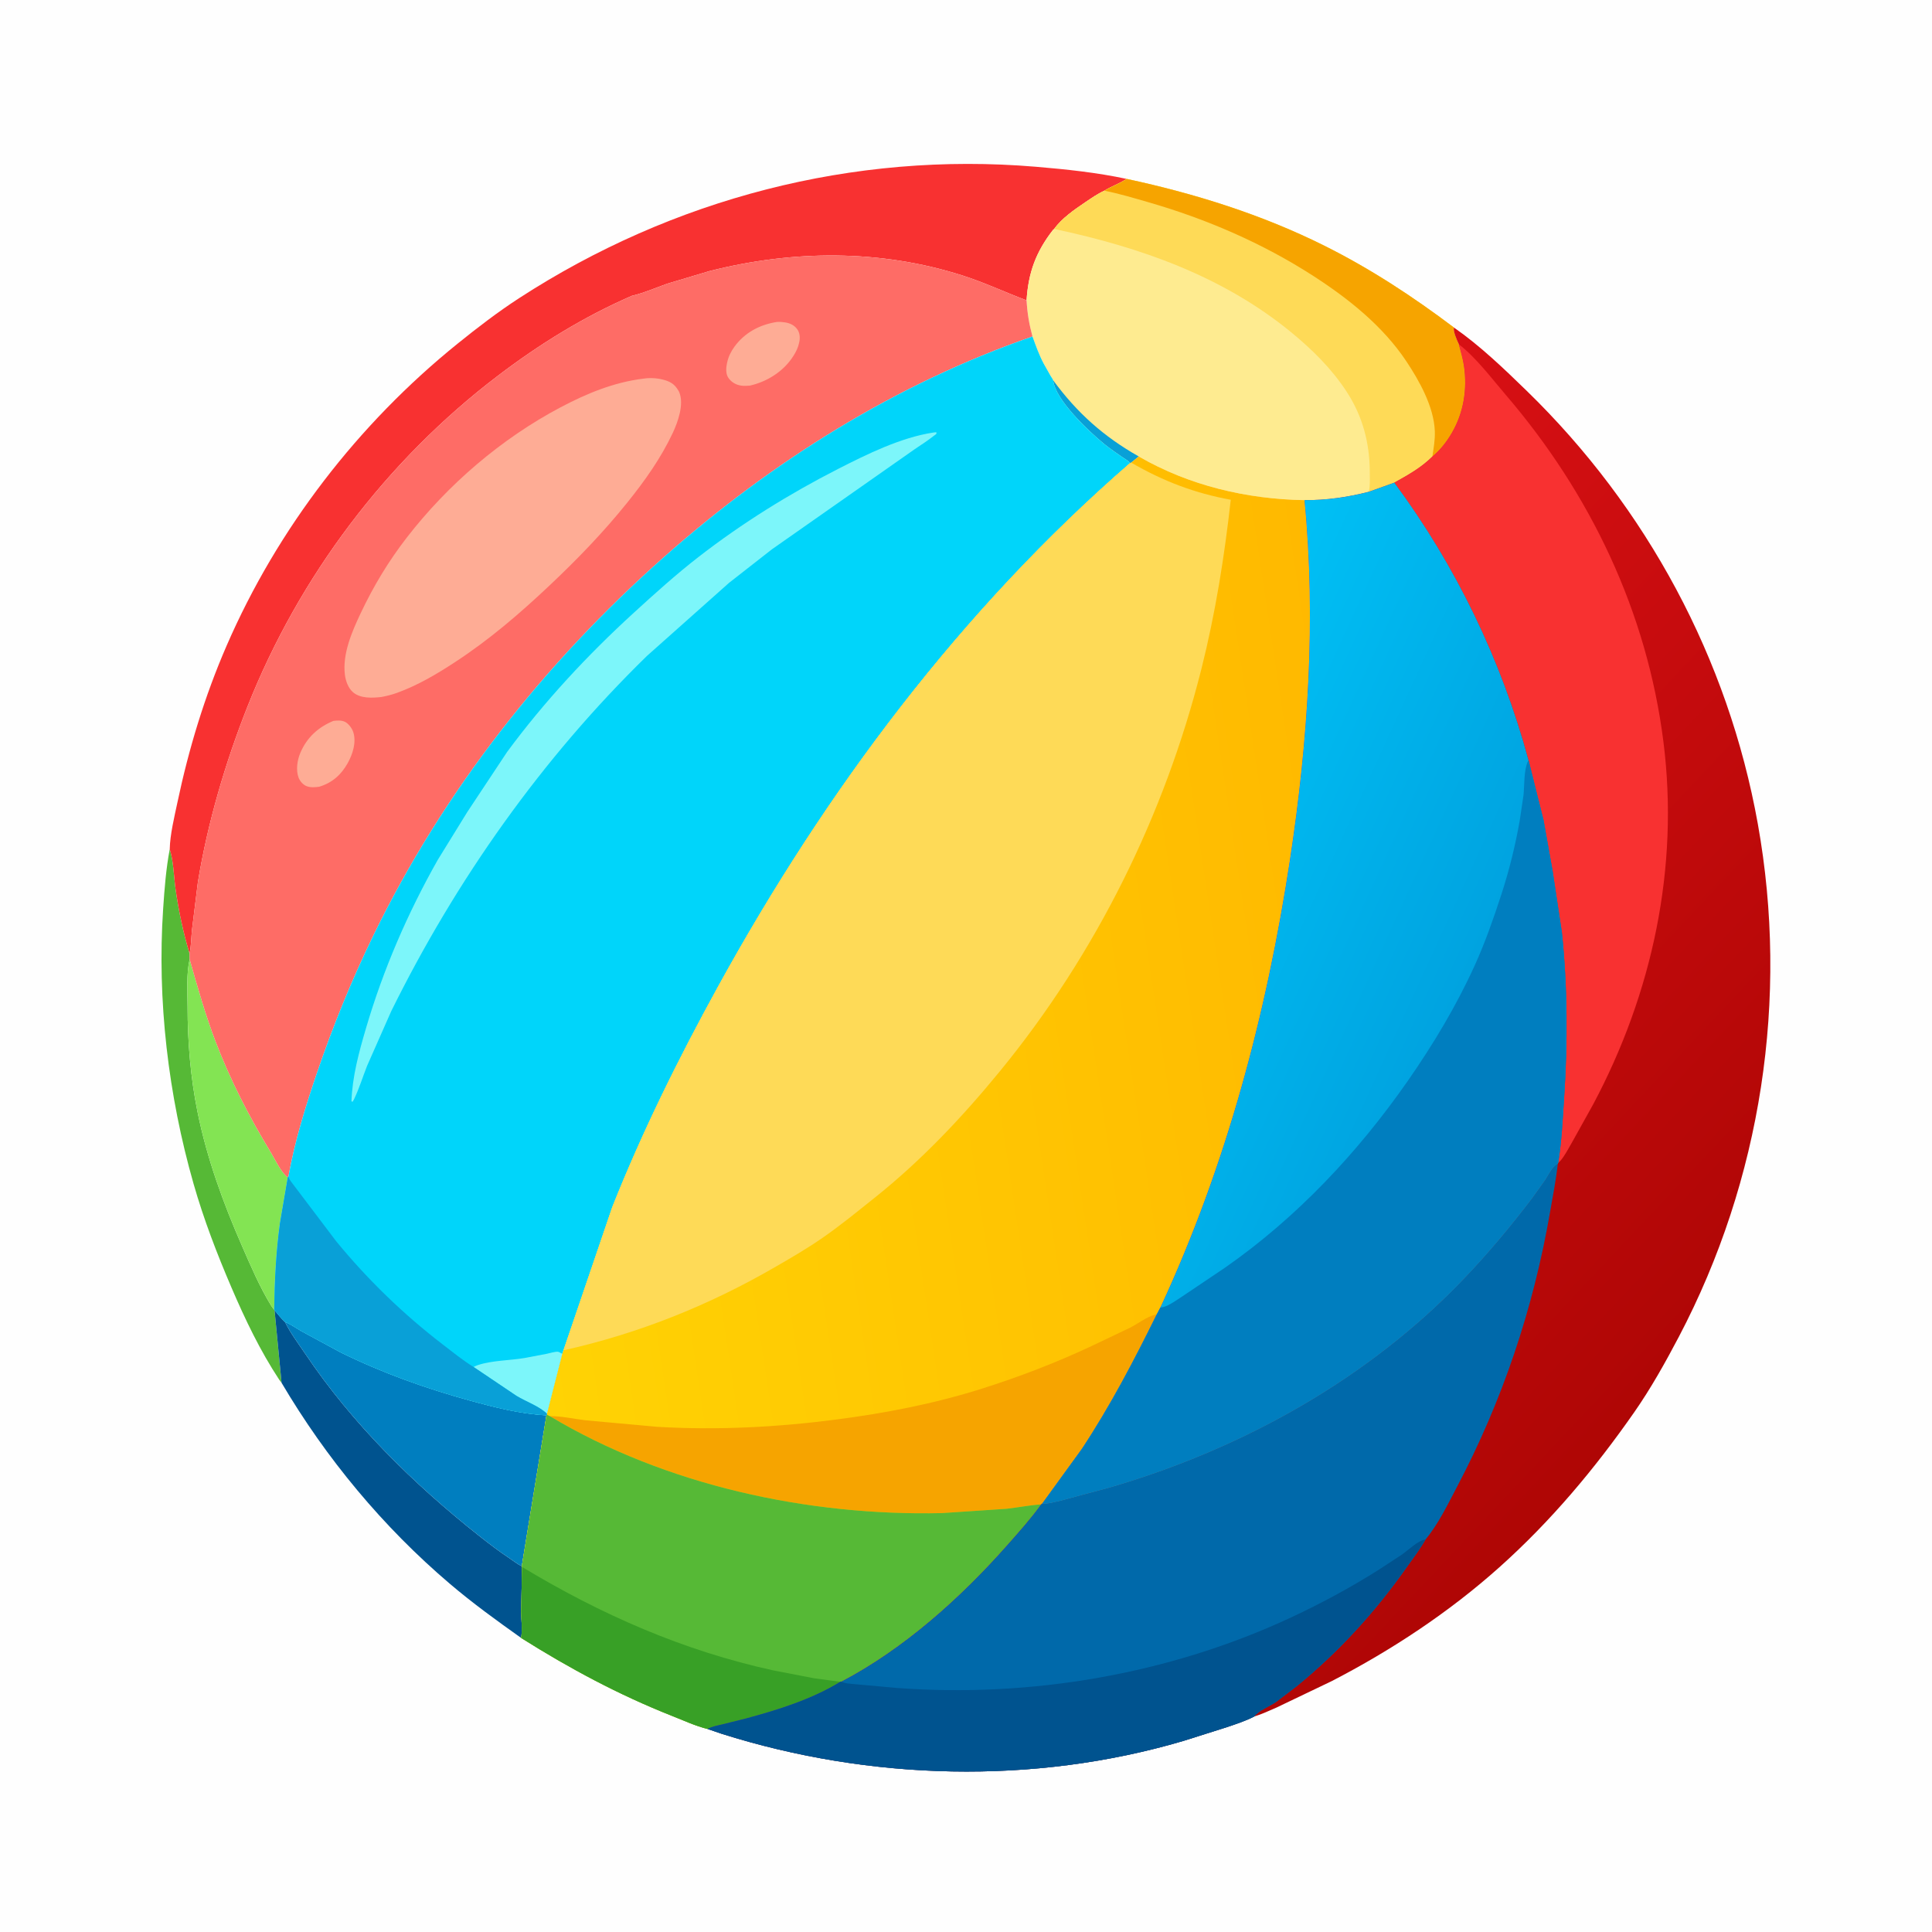 <svg version="1.1" xmlns="http://www.w3.org/2000/svg" style="display: block;" viewBox="0 0 2048 2048" width="1024" height="1024">
<defs>
	<linearGradient id="Gradient1" gradientUnits="userSpaceOnUse" x1="1441.26" y1="935.136" x2="518.172" y2="1074.14">
		<stop class="stop0" offset="0" stop-opacity="1" stop-color="rgb(255,185,0)"/>
		<stop class="stop1" offset="1" stop-opacity="1" stop-color="rgb(255,211,4)"/>
	</linearGradient>
	<linearGradient id="Gradient2" gradientUnits="userSpaceOnUse" x1="1813.57" y1="1423.68" x2="1134.69" y2="785.044">
		<stop class="stop0" offset="0" stop-opacity="1" stop-color="rgb(175,6,5)"/>
		<stop class="stop1" offset="1" stop-opacity="1" stop-color="rgb(216,16,20)"/>
	</linearGradient>
	<linearGradient id="Gradient3" gradientUnits="userSpaceOnUse" x1="1553.43" y1="1039.55" x2="1222.49" y2="888.079">
		<stop class="stop0" offset="0" stop-opacity="1" stop-color="rgb(0,163,224)"/>
		<stop class="stop1" offset="1" stop-opacity="1" stop-color="rgb(0,192,245)"/>
	</linearGradient>
</defs>
<path transform="translate(0,0)" fill="rgb(254,254,254)" d="M -0 -0 L 2048 0 L 2048 2048 L -0 2048 L -0 -0 z"/>
<path transform="translate(0,0)" fill="rgb(86,185,54)" d="M 179.927 900.173 C 184.064 913.381 184.176 928.759 186.116 942.5 C 189.352 965.416 194.226 988.731 200.949 1010.87 L 201.036 1016.91 C 197.459 1032.21 198.826 1050.96 198.834 1066.79 C 198.851 1104.45 201.909 1141.73 209.389 1178.7 C 219.382 1228.08 236.584 1275.17 256.727 1321.19 C 266.004 1342.39 275.37 1364.37 287.5 1384.13 C 288.423 1385.63 289.515 1386.94 290.664 1388.27 L 291.026 1388.83 L 298.469 1465.83 L 295.955 1462.5 C 275.81 1431.93 259.839 1398.61 245.441 1365.03 C 229.973 1328.95 216.019 1292.77 205.211 1254.98 C 178.417 1161.28 166.388 1060.27 172.965 963 C 174.382 942.048 176.011 920.822 179.927 900.173 z"/>
<path transform="translate(0,0)" fill="rgb(131,228,83)" d="M 201.036 1016.91 C 209.407 1046.41 217.799 1076.11 228.794 1104.76 C 244.402 1145.45 264.21 1183.9 286.808 1221.12 C 291.309 1228.53 298.267 1243.5 305.032 1247.99 L 296.778 1296.36 C 292.58 1326.66 291.088 1357.7 290.664 1388.27 C 289.515 1386.94 288.423 1385.63 287.5 1384.13 C 275.37 1364.37 266.004 1342.39 256.727 1321.19 C 236.584 1275.17 219.382 1228.08 209.389 1178.7 C 201.909 1141.73 198.851 1104.45 198.834 1066.79 C 198.826 1050.96 197.459 1032.21 201.036 1016.91 z"/>
<path transform="translate(0,0)" fill="rgb(0,83,143)" d="M 291.026 1388.83 C 294.567 1393.11 297.972 1397.56 302.098 1401.3 C 307.828 1413.11 316.283 1424.21 323.604 1435.09 C 373.489 1509.24 438.142 1572.9 507.998 1628.16 C 518.521 1636.49 529.351 1644.73 540.538 1652.14 C 544.538 1654.79 548.775 1658.25 553.106 1660.25 L 553.375 1661.03 L 552.501 1708.43 C 552.579 1717.3 553.908 1727.58 552.459 1736.3 C 526.62 1717.97 500.996 1699.41 476.846 1678.86 C 405.967 1618.55 345.728 1545.93 298.469 1465.83 L 291.026 1388.83 z"/>
<path transform="translate(0,0)" fill="rgb(0,126,191)" d="M 302.098 1401.3 L 302.925 1401.63 C 308.918 1404.1 314.328 1408.13 319.974 1411.32 L 361.073 1433.56 C 405.197 1455.31 451.213 1471.73 498.59 1484.76 C 524.942 1492.01 551.874 1498.83 579.255 1500.28 L 553.106 1660.25 C 548.775 1658.25 544.538 1654.79 540.538 1652.14 C 529.351 1644.73 518.521 1636.49 507.998 1628.16 C 438.142 1572.9 373.489 1509.24 323.604 1435.09 C 316.283 1424.21 307.828 1413.11 302.098 1401.3 z"/>
<path transform="translate(0,0)" fill="rgb(248,49,49)" d="M 179.927 900.173 C 180.266 884.507 184.749 866.382 187.991 851 C 200.057 793.753 216.897 738.186 240.212 684.487 C 294.206 560.131 379.739 449.294 485.155 364.22 C 506.047 347.359 527.738 330.694 550.269 316.075 C 712.86 210.576 904.427 160.521 1097.93 176.762 C 1130.19 179.47 1162.56 182.863 1194.26 189.639 C 1187.03 194.734 1178.29 197.424 1170.79 202.143 C 1163.48 205.444 1156.88 210.109 1150.25 214.585 C 1139.06 222.144 1125.36 231.579 1117.51 242.715 L 1116.21 243.748 C 1098.1 267.061 1090.07 288.95 1088.21 318.399 C 1065.29 309.737 1043.3 299.364 1019.87 291.907 C 932.747 264.175 840.151 264.982 751.969 287.375 L 707.384 300.704 C 695.402 304.943 683.283 310.282 670.949 313.307 L 669.735 313.595 C 618.669 335.88 572.072 364.644 527.769 398.342 C 409.581 488.24 316.948 611.104 262.29 749.174 C 238.759 808.615 220.112 872.155 209.745 935.303 L 203.463 986.125 C 202.641 994.324 202.689 1002.81 200.949 1010.87 C 194.226 988.731 189.352 965.416 186.116 942.5 C 184.176 928.759 184.064 913.381 179.927 900.173 z"/>
<path transform="translate(0,0)" fill="rgb(254,235,144)" d="M 1194.26 189.639 C 1266.43 205.117 1337.51 227.37 1403.71 260.393 C 1452.73 284.847 1497.63 314.323 1541.27 347.232 C 1540.02 350.717 1544.33 360.46 1546.03 364.098 L 1546.46 364.952 C 1548.42 372.523 1550.78 380.25 1551.91 388 C 1555.48 412.436 1551.57 437.243 1539.12 458.732 C 1533.63 468.229 1526.79 476.98 1518.36 484.059 C 1506.33 495.913 1492.67 503.507 1478.05 511.635 L 1450.93 521.343 C 1428.31 527.084 1406.21 530.327 1382.84 530.173 C 1321.43 529.09 1260.52 514.779 1207.13 483.86 L 1199.14 490.395 L 1197.92 490.883 C 1196.06 488.306 1192.86 486.804 1190.26 484.972 C 1183.63 480.301 1176.77 475.732 1170.48 470.601 C 1154.31 457.393 1118.48 423.699 1116.41 403.124 C 1116.29 402.246 1114.36 399.628 1113.83 398.723 L 1106.25 385.263 C 1101.43 376.086 1097.98 366.432 1094.49 356.696 C 1090.93 343.577 1089 331.939 1088.21 318.399 C 1090.07 288.95 1098.1 267.061 1116.21 243.748 L 1117.51 242.715 C 1125.36 231.579 1139.06 222.144 1150.25 214.585 C 1156.88 210.109 1163.48 205.444 1170.79 202.143 C 1178.29 197.424 1187.03 194.734 1194.26 189.639 z"/>
<path transform="translate(0,0)" fill="rgb(9,160,215)" d="M 1116.41 403.124 C 1141.63 437.547 1169.97 462.846 1207.13 483.86 L 1199.14 490.395 L 1197.92 490.883 C 1196.06 488.306 1192.86 486.804 1190.26 484.972 C 1183.63 480.301 1176.77 475.732 1170.48 470.601 C 1154.31 457.393 1118.48 423.699 1116.41 403.124 z"/>
<path transform="translate(0,0)" fill="rgb(254,218,87)" d="M 1194.26 189.639 C 1266.43 205.117 1337.51 227.37 1403.71 260.393 C 1452.73 284.847 1497.63 314.323 1541.27 347.232 C 1540.02 350.717 1544.33 360.46 1546.03 364.098 L 1546.46 364.952 C 1548.42 372.523 1550.78 380.25 1551.91 388 C 1555.48 412.436 1551.57 437.243 1539.12 458.732 C 1533.63 468.229 1526.79 476.98 1518.36 484.059 C 1506.33 495.913 1492.67 503.507 1478.05 511.635 L 1450.93 521.343 L 1451.2 520.294 C 1452.47 514.018 1452.07 506.964 1452.04 500.561 C 1451.86 469.376 1444.58 441.403 1427.43 415.102 C 1411.59 390.811 1391.07 370.585 1368.76 352.275 C 1296.14 292.688 1208.42 261.971 1117.51 242.715 C 1125.36 231.579 1139.06 222.144 1150.25 214.585 C 1156.88 210.109 1163.48 205.444 1170.79 202.143 C 1178.29 197.424 1187.03 194.734 1194.26 189.639 z"/>
<path transform="translate(0,0)" fill="rgb(246,164,0)" d="M 1194.26 189.639 C 1266.43 205.117 1337.51 227.37 1403.71 260.393 C 1452.73 284.847 1497.63 314.323 1541.27 347.232 C 1540.02 350.717 1544.33 360.46 1546.03 364.098 L 1546.46 364.952 C 1548.42 372.523 1550.78 380.25 1551.91 388 C 1555.48 412.436 1551.57 437.243 1539.12 458.732 C 1533.63 468.229 1526.79 476.98 1518.36 484.059 C 1519.71 474.777 1521.32 466.456 1520.97 457 C 1519.99 431.195 1504.54 403.605 1490.61 382.723 C 1465.83 345.582 1429.48 316.598 1392.37 292.632 C 1338.49 257.838 1278.5 231.959 1216.94 214.258 C 1201.69 209.873 1186.35 205.251 1170.79 202.143 C 1178.29 197.424 1187.03 194.734 1194.26 189.639 z"/>
<path transform="translate(0,0)" fill="rgb(254,108,102)" d="M 669.735 313.595 L 670.949 313.307 C 683.283 310.282 695.402 304.943 707.384 300.704 L 751.969 287.375 C 840.151 264.982 932.747 264.175 1019.87 291.907 C 1043.3 299.364 1065.29 309.737 1088.21 318.399 C 1089 331.939 1090.93 343.577 1094.49 356.696 C 949.851 406.724 818.091 489.271 703.823 590.5 C 576.512 703.284 470.201 838.569 395.685 991.831 C 372.639 1039.23 352.87 1087.88 335.86 1137.73 C 323.695 1173.38 312.382 1210.26 305.69 1247.37 L 305.032 1247.99 C 298.267 1243.5 291.309 1228.53 286.808 1221.12 C 264.21 1183.9 244.402 1145.45 228.794 1104.76 C 217.799 1076.11 209.407 1046.41 201.036 1016.91 L 200.949 1010.87 C 202.689 1002.81 202.641 994.324 203.463 986.125 L 209.745 935.303 C 220.112 872.155 238.759 808.615 262.29 749.174 C 316.948 611.104 409.581 488.24 527.769 398.342 C 572.072 364.644 618.669 335.88 669.735 313.595 z"/>
<path transform="translate(0,0)" fill="rgb(254,172,149)" d="M 353.402 764.176 C 357.45 763.721 361.709 763.348 365.5 765.087 C 369.382 766.867 373.245 772.13 374.5 776.132 C 377.916 787.029 373.873 799.445 368.538 809.018 C 361.636 821.405 351.972 829.919 338.31 833.993 C 334.051 834.546 329.206 834.981 325.099 833.398 C 321.222 831.904 317.943 828.102 316.499 824.274 C 313.472 816.251 315.115 805.717 318.401 798 C 325.32 781.751 337.257 770.87 353.402 764.176 z"/>
<path transform="translate(0,0)" fill="rgb(254,172,149)" d="M 823.484 341.295 C 826.365 341.054 829.231 341.323 832.087 341.735 C 837.307 342.487 842.219 344.766 845.265 349.236 C 847.723 352.845 848.198 357.478 847.431 361.678 L 847.165 363 C 846.152 368.227 843.962 372.64 841.147 377.145 C 830.929 393.495 813.323 404.64 794.796 408.791 C 791.842 408.962 788.788 409.201 785.846 408.796 C 780.077 408.002 774.904 405.002 771.774 399.997 C 769.254 395.966 769.619 389.766 770.575 385.287 L 770.869 384 C 772.216 377.936 774.851 372.602 778.5 367.58 C 789.436 352.529 805.389 344.11 823.484 341.295 z"/>
<path transform="translate(0,0)" fill="rgb(254,172,149)" d="M 681.943 401.385 C 686.807 400.493 693.919 400.633 698.756 401.544 L 700 401.801 C 707.049 403.194 713.433 405.491 717.629 411.717 L 718.294 412.75 C 718.979 413.799 719.639 414.791 720.111 415.962 C 725.217 428.625 718.682 447.142 713.221 458.781 C 700.573 485.737 683.616 509.533 665.035 532.659 C 639.724 564.163 612.313 592.498 582.963 620.217 C 551.248 650.17 518.791 678.097 482.202 701.982 C 462.736 714.69 443.11 726.311 421.202 734.336 C 415.521 736.417 410.155 737.71 404.228 738.866 C 394.593 739.911 382.316 740.601 374.404 733.964 C 369.091 729.509 366.404 721.769 365.587 715.137 C 362.874 693.101 373.088 669.572 382.324 650.058 C 396.011 621.137 411.715 595.014 431.377 569.635 C 474.811 513.572 531.432 464.985 594.124 431.823 C 621.808 417.179 650.662 405.213 681.943 401.385 z"/>
<path transform="translate(0,0)" fill="rgb(0,213,250)" d="M 1094.49 356.696 C 1097.98 366.432 1101.43 376.086 1106.25 385.263 L 1113.83 398.723 C 1114.36 399.628 1116.29 402.246 1116.41 403.124 C 1118.48 423.699 1154.31 457.393 1170.48 470.601 C 1176.77 475.732 1183.63 480.301 1190.26 484.972 C 1192.86 486.804 1196.06 488.306 1197.92 490.883 C 1018.33 646.829 875.592 838.007 761.248 1045.71 C 719.557 1121.44 680.936 1199.33 649.002 1279.71 L 597.314 1431.4 L 596.062 1435.13 L 579.814 1498.63 L 579.941 1499.75 L 579.255 1500.28 C 551.874 1498.83 524.942 1492.01 498.59 1484.76 C 451.213 1471.73 405.197 1455.31 361.073 1433.56 L 319.974 1411.32 C 314.328 1408.13 308.918 1404.1 302.925 1401.63 L 302.098 1401.3 C 297.972 1397.56 294.567 1393.11 291.026 1388.83 L 290.664 1388.27 C 291.088 1357.7 292.58 1326.66 296.778 1296.36 L 305.032 1247.99 L 305.69 1247.37 C 312.382 1210.26 323.695 1173.38 335.86 1137.73 C 352.87 1087.88 372.639 1039.23 395.685 991.831 C 470.201 838.569 576.512 703.284 703.823 590.5 C 818.091 489.271 949.851 406.724 1094.49 356.696 z"/>
<path transform="translate(0,0)" fill="rgb(124,246,250)" d="M 502.016 1449.07 C 503.548 1448.24 505.003 1447.57 506.663 1447.02 C 521.606 1442.06 540.173 1442.2 555.875 1439.58 L 579.575 1435.08 C 582.919 1434.4 588.196 1432.65 591.5 1432.91 C 592.514 1432.99 595.021 1434.62 596.062 1435.13 L 579.814 1498.63 C 571.481 1490.59 557.559 1485.81 547.5 1479.69 L 502.016 1449.07 z"/>
<path transform="translate(0,0)" fill="rgb(9,160,215)" d="M 305.69 1247.37 C 306.48 1249.63 307.346 1251.04 308.806 1252.92 L 356.22 1315.6 C 389.304 1356.07 427.78 1393.31 469.214 1425.1 C 479.945 1433.34 490.489 1441.94 502.016 1449.07 L 547.5 1479.69 C 557.559 1485.81 571.481 1490.59 579.814 1498.63 L 579.941 1499.75 L 579.255 1500.28 C 551.874 1498.83 524.942 1492.01 498.59 1484.76 C 451.213 1471.73 405.197 1455.31 361.073 1433.56 L 319.974 1411.32 C 314.328 1408.13 308.918 1404.1 302.925 1401.63 L 302.098 1401.3 C 297.972 1397.56 294.567 1393.11 291.026 1388.83 L 290.664 1388.27 C 291.088 1357.7 292.58 1326.66 296.778 1296.36 L 305.032 1247.99 L 305.69 1247.37 z"/>
<path transform="translate(0,0)" fill="rgb(124,246,250)" d="M 989.394 458.5 L 992.5 458.168 C 993.209 460.319 991.843 460.449 990.16 461.785 C 983.621 466.977 976.326 471.651 969.401 476.324 L 818.276 582.291 L 772.868 617.797 L 685.829 695.271 C 574.548 803.774 483.503 932.653 414.739 1071.87 L 389.104 1129.91 C 384.61 1141.34 380.885 1153.37 375.685 1164.46 L 375.191 1165.5 L 373.778 1167.89 L 372.543 1167.5 C 373.526 1140.81 380.465 1115.49 387.954 1090 C 406.247 1027.72 432.123 967.921 464.076 911.444 L 495.462 860.596 L 537.54 797.118 C 576.985 743.613 622.815 694.368 671.84 649.567 C 694.136 629.191 716.785 608.76 740.667 590.244 C 786.601 554.63 836.746 523.426 888.482 497.038 C 919.215 481.363 955.024 463.715 989.394 458.5 z"/>
<path transform="translate(0,0)" fill="url(#Gradient1)" d="M 1207.13 483.86 C 1260.52 514.779 1321.43 529.09 1382.84 530.173 C 1395.19 656.732 1386.54 785.598 1367.5 910.995 C 1342.63 1074.79 1299.98 1235.38 1230.13 1385.92 L 1226.33 1393.11 C 1202.28 1441.95 1176.9 1490.5 1146.85 1535.95 L 1104.91 1593.77 L 1103.62 1594.76 C 1092.66 1609.96 1080.23 1623.81 1067.84 1637.83 C 1018.57 1693.63 958.264 1747.81 891.905 1782.58 L 890.819 1782.78 C 860.921 1801.24 824.676 1812.57 790.994 1821.65 L 765.865 1827.93 C 760.856 1829.12 754.598 1830.18 750.134 1832.81 C 737.385 1829.69 724.487 1823.71 712.256 1818.87 C 655.948 1796.6 603.631 1768.54 552.459 1736.3 C 553.908 1727.58 552.579 1717.3 552.501 1708.43 L 553.375 1661.03 L 553.106 1660.25 L 579.255 1500.28 L 579.941 1499.75 L 579.814 1498.63 L 596.062 1435.13 L 597.314 1431.4 L 649.002 1279.71 C 680.936 1199.33 719.557 1121.44 761.248 1045.71 C 875.592 838.007 1018.33 646.829 1197.92 490.883 L 1199.14 490.395 L 1207.13 483.86 z"/>
<path transform="translate(0,0)" fill="rgb(246,164,0)" d="M 582.88 1501.18 C 595.18 1501 608.345 1504.15 620.65 1505.56 L 696.5 1512.48 C 759.993 1516.21 823.051 1512.99 886.072 1504.82 C 938.544 1498.01 990.115 1488.06 1040.65 1472.1 C 1080.34 1459.57 1119.3 1444.58 1157 1426.93 L 1198 1407.39 C 1207.01 1402.79 1215.19 1395.96 1225.08 1393.41 L 1226.33 1393.11 C 1202.28 1441.95 1176.9 1490.5 1146.85 1535.95 L 1104.91 1593.77 L 1103.62 1594.76 C 1091.41 1595.49 1079.18 1598.01 1067 1599.37 L 998.652 1603.94 C 856.597 1607.17 705.53 1574.55 582.88 1501.18 z"/>
<path transform="translate(0,0)" fill="rgb(86,185,54)" d="M 579.255 1500.28 L 579.941 1499.75 L 582.88 1501.18 C 705.53 1574.55 856.597 1607.17 998.652 1603.94 L 1067 1599.37 C 1079.18 1598.01 1091.41 1595.49 1103.62 1594.76 C 1092.66 1609.96 1080.23 1623.81 1067.84 1637.83 C 1018.57 1693.63 958.264 1747.81 891.905 1782.58 L 890.819 1782.78 C 860.921 1801.24 824.676 1812.57 790.994 1821.65 L 765.865 1827.93 C 760.856 1829.12 754.598 1830.18 750.134 1832.81 C 737.385 1829.69 724.487 1823.71 712.256 1818.87 C 655.948 1796.6 603.631 1768.54 552.459 1736.3 C 553.908 1727.58 552.579 1717.3 552.501 1708.43 L 553.375 1661.03 L 553.106 1660.25 L 579.255 1500.28 z"/>
<path transform="translate(0,0)" fill="rgb(56,160,38)" d="M 553.375 1661.03 C 636.955 1711.43 724.376 1749.93 820 1770.75 L 863 1779.04 L 890.819 1782.78 C 860.921 1801.24 824.676 1812.57 790.994 1821.65 L 765.865 1827.93 C 760.856 1829.12 754.598 1830.18 750.134 1832.81 C 737.385 1829.69 724.487 1823.71 712.256 1818.87 C 655.948 1796.6 603.631 1768.54 552.459 1736.3 C 553.908 1727.58 552.579 1717.3 552.501 1708.43 L 553.375 1661.03 z"/>
<path transform="translate(0,0)" fill="rgb(254,218,87)" d="M 1199.14 490.395 C 1232.76 510.004 1266.39 522.787 1304.66 529.773 C 1297.88 590.366 1288.43 649.915 1273.54 709.095 C 1234.47 864.352 1161.65 1011.3 1060.21 1135.22 C 1020.21 1184.09 976.828 1230.02 927.381 1269.5 C 908.624 1284.48 890.119 1299.67 870.31 1313.27 C 854.353 1324.22 837.739 1333.84 821.002 1343.5 C 750.796 1384.05 676.522 1413.73 597.314 1431.4 L 649.002 1279.71 C 680.936 1199.33 719.557 1121.44 761.248 1045.71 C 875.592 838.007 1018.33 646.829 1197.92 490.883 L 1199.14 490.395 z"/>
<path transform="translate(0,0)" fill="url(#Gradient2)" d="M 1546.46 364.952 L 1546.03 364.098 C 1544.33 360.46 1540.02 350.717 1541.27 347.232 C 1568.94 366.489 1594.18 390.767 1618.31 414.227 C 1745.71 538.068 1831.96 698.248 1863.37 873.347 C 1896.54 1058.22 1867.06 1250.71 1779.63 1417.09 C 1765.36 1444.24 1749.95 1471.81 1732.38 1497 C 1690.6 1556.92 1643.97 1612.55 1589.41 1661.34 C 1535.94 1709.16 1475.13 1749.27 1411.52 1782.13 L 1353 1810.15 C 1345.22 1813.45 1337.53 1817.2 1329.41 1819.61 C 1320.22 1824.38 1310.31 1827.51 1300.54 1830.87 L 1254.05 1845.56 C 1095.77 1892.14 921.822 1887.48 764.95 1837.86 L 750.134 1832.81 C 754.598 1830.18 760.856 1829.12 765.865 1827.93 L 790.994 1821.65 C 824.676 1812.57 860.921 1801.24 890.819 1782.78 L 891.905 1782.58 C 958.264 1747.81 1018.57 1693.63 1067.84 1637.83 C 1080.23 1623.81 1092.66 1609.96 1103.62 1594.76 L 1104.91 1593.77 L 1146.85 1535.95 C 1176.9 1490.5 1202.28 1441.95 1226.33 1393.11 L 1230.13 1385.92 C 1299.98 1235.38 1342.63 1074.79 1367.5 910.995 C 1386.54 785.598 1395.19 656.732 1382.84 530.173 C 1406.21 530.327 1428.31 527.084 1450.93 521.343 L 1478.05 511.635 C 1492.67 503.507 1506.33 495.913 1518.36 484.059 C 1526.79 476.98 1533.63 468.229 1539.12 458.732 C 1551.57 437.243 1555.48 412.436 1551.91 388 C 1550.78 380.25 1548.42 372.523 1546.46 364.952 z"/>
<path transform="translate(0,0)" fill="rgb(248,49,49)" d="M 1546.46 364.952 C 1564.97 379.318 1580.77 400.622 1596.04 418.423 C 1686.03 523.312 1745.96 648.884 1763.32 786.434 C 1780.13 919.635 1751.6 1052.9 1688.73 1170.83 L 1666.31 1211.12 C 1662.58 1217.49 1659.02 1224.67 1654.28 1230.31 L 1651.73 1232.76 C 1655.47 1210.02 1656.47 1186.84 1658.01 1163.88 C 1661.9 1105.92 1661.71 1045.9 1655.63 988.093 L 1645.79 923.024 L 1636.24 869.516 L 1620.28 805.71 C 1591.6 699.765 1543.33 599.779 1478.05 511.635 C 1492.67 503.507 1506.33 495.913 1518.36 484.059 C 1526.79 476.98 1533.63 468.229 1539.12 458.732 C 1551.57 437.243 1555.48 412.436 1551.91 388 C 1550.78 380.25 1548.42 372.523 1546.46 364.952 z"/>
<path transform="translate(0,0)" fill="rgb(0,105,170)" d="M 1104.91 1593.77 C 1110.86 1594.35 1117.95 1592.18 1123.8 1590.88 L 1175 1577.19 C 1316.98 1536.09 1451.36 1461.39 1553.61 1353.58 C 1578.95 1326.87 1601.74 1299.52 1624.02 1270.21 L 1637.81 1250.89 C 1641.81 1244.83 1644.89 1237.11 1651.36 1233.45 C 1649.5 1250.79 1646.05 1268.02 1643.07 1285.21 C 1625.38 1387.19 1592.7 1484.76 1544.38 1576.34 C 1534.55 1594.96 1524.66 1615.64 1511.16 1631.86 C 1505.48 1641.93 1498.2 1651.34 1491.55 1660.8 C 1458.01 1708.49 1419.57 1750.78 1374.37 1787.62 L 1352.56 1804.22 C 1345.65 1808.95 1334.44 1813.07 1329.41 1819.61 C 1320.22 1824.38 1310.31 1827.51 1300.54 1830.87 L 1254.05 1845.56 C 1095.77 1892.14 921.822 1887.48 764.95 1837.86 L 750.134 1832.81 C 754.598 1830.18 760.856 1829.12 765.865 1827.93 L 790.994 1821.65 C 824.676 1812.57 860.921 1801.24 890.819 1782.78 L 891.905 1782.58 C 958.264 1747.81 1018.57 1693.63 1067.84 1637.83 C 1080.23 1623.81 1092.66 1609.96 1103.62 1594.76 L 1104.91 1593.77 z"/>
<path transform="translate(0,0)" fill="rgb(0,83,143)" d="M 891.905 1782.58 C 895.704 1784.82 902.526 1784.85 906.971 1785.37 L 951 1789.33 C 1092.87 1799.79 1239.71 1774.78 1368.9 1714.42 C 1400.12 1699.84 1431.04 1683.2 1460.21 1664.84 L 1486.11 1647.92 C 1493.02 1643.05 1502.94 1633.09 1511.16 1631.86 C 1505.48 1641.93 1498.2 1651.34 1491.55 1660.8 C 1458.01 1708.49 1419.57 1750.78 1374.37 1787.62 L 1352.56 1804.22 C 1345.65 1808.95 1334.44 1813.07 1329.41 1819.61 C 1320.22 1824.38 1310.31 1827.51 1300.54 1830.87 L 1254.05 1845.56 C 1095.77 1892.14 921.822 1887.48 764.95 1837.86 L 750.134 1832.81 C 754.598 1830.18 760.856 1829.12 765.865 1827.93 L 790.994 1821.65 C 824.676 1812.57 860.921 1801.24 890.819 1782.78 L 891.905 1782.58 z"/>
<path transform="translate(0,0)" fill="url(#Gradient3)" d="M 1478.05 511.635 C 1543.33 599.779 1591.6 699.765 1620.28 805.71 L 1636.24 869.516 L 1645.79 923.024 L 1655.63 988.093 C 1661.71 1045.9 1661.9 1105.92 1658.01 1163.88 C 1656.47 1186.84 1655.47 1210.02 1651.73 1232.76 L 1651.36 1233.45 C 1644.89 1237.11 1641.81 1244.83 1637.81 1250.89 L 1624.02 1270.21 C 1601.74 1299.52 1578.95 1326.87 1553.61 1353.58 C 1451.36 1461.39 1316.98 1536.09 1175 1577.19 L 1123.8 1590.88 C 1117.95 1592.18 1110.86 1594.35 1104.91 1593.77 L 1146.85 1535.95 C 1176.9 1490.5 1202.28 1441.95 1226.33 1393.11 L 1230.13 1385.92 C 1299.98 1235.38 1342.63 1074.79 1367.5 910.995 C 1386.54 785.598 1395.19 656.732 1382.84 530.173 C 1406.21 530.327 1428.31 527.084 1450.93 521.343 L 1478.05 511.635 z"/>
<path transform="translate(0,0)" fill="rgb(0,126,191)" d="M 1620.28 805.71 L 1636.24 869.516 L 1645.79 923.024 L 1655.63 988.093 C 1661.71 1045.9 1661.9 1105.92 1658.01 1163.88 C 1656.47 1186.84 1655.47 1210.02 1651.73 1232.76 L 1651.36 1233.45 C 1644.89 1237.11 1641.81 1244.83 1637.81 1250.89 L 1624.02 1270.21 C 1601.74 1299.52 1578.95 1326.87 1553.61 1353.58 C 1451.36 1461.39 1316.98 1536.09 1175 1577.19 L 1123.8 1590.88 C 1117.95 1592.18 1110.86 1594.35 1104.91 1593.77 L 1146.85 1535.95 C 1176.9 1490.5 1202.28 1441.95 1226.33 1393.11 L 1230.13 1385.92 C 1232.07 1385.82 1233.17 1385.59 1235 1384.94 C 1241.3 1382.7 1247.55 1377.86 1253.22 1374.29 L 1298.44 1343.88 C 1374.69 1290.76 1439.7 1221.44 1492.58 1145.41 C 1519.57 1106.61 1543.96 1065.95 1563.5 1022.87 C 1574.48 998.654 1583.22 973.523 1591.47 948.273 C 1599.81 922.771 1606.12 896.939 1610.87 870.536 L 1615.01 842.661 C 1616.07 831.818 1615.18 816.251 1619.87 806.529 L 1620.28 805.71 z"/>
</svg>